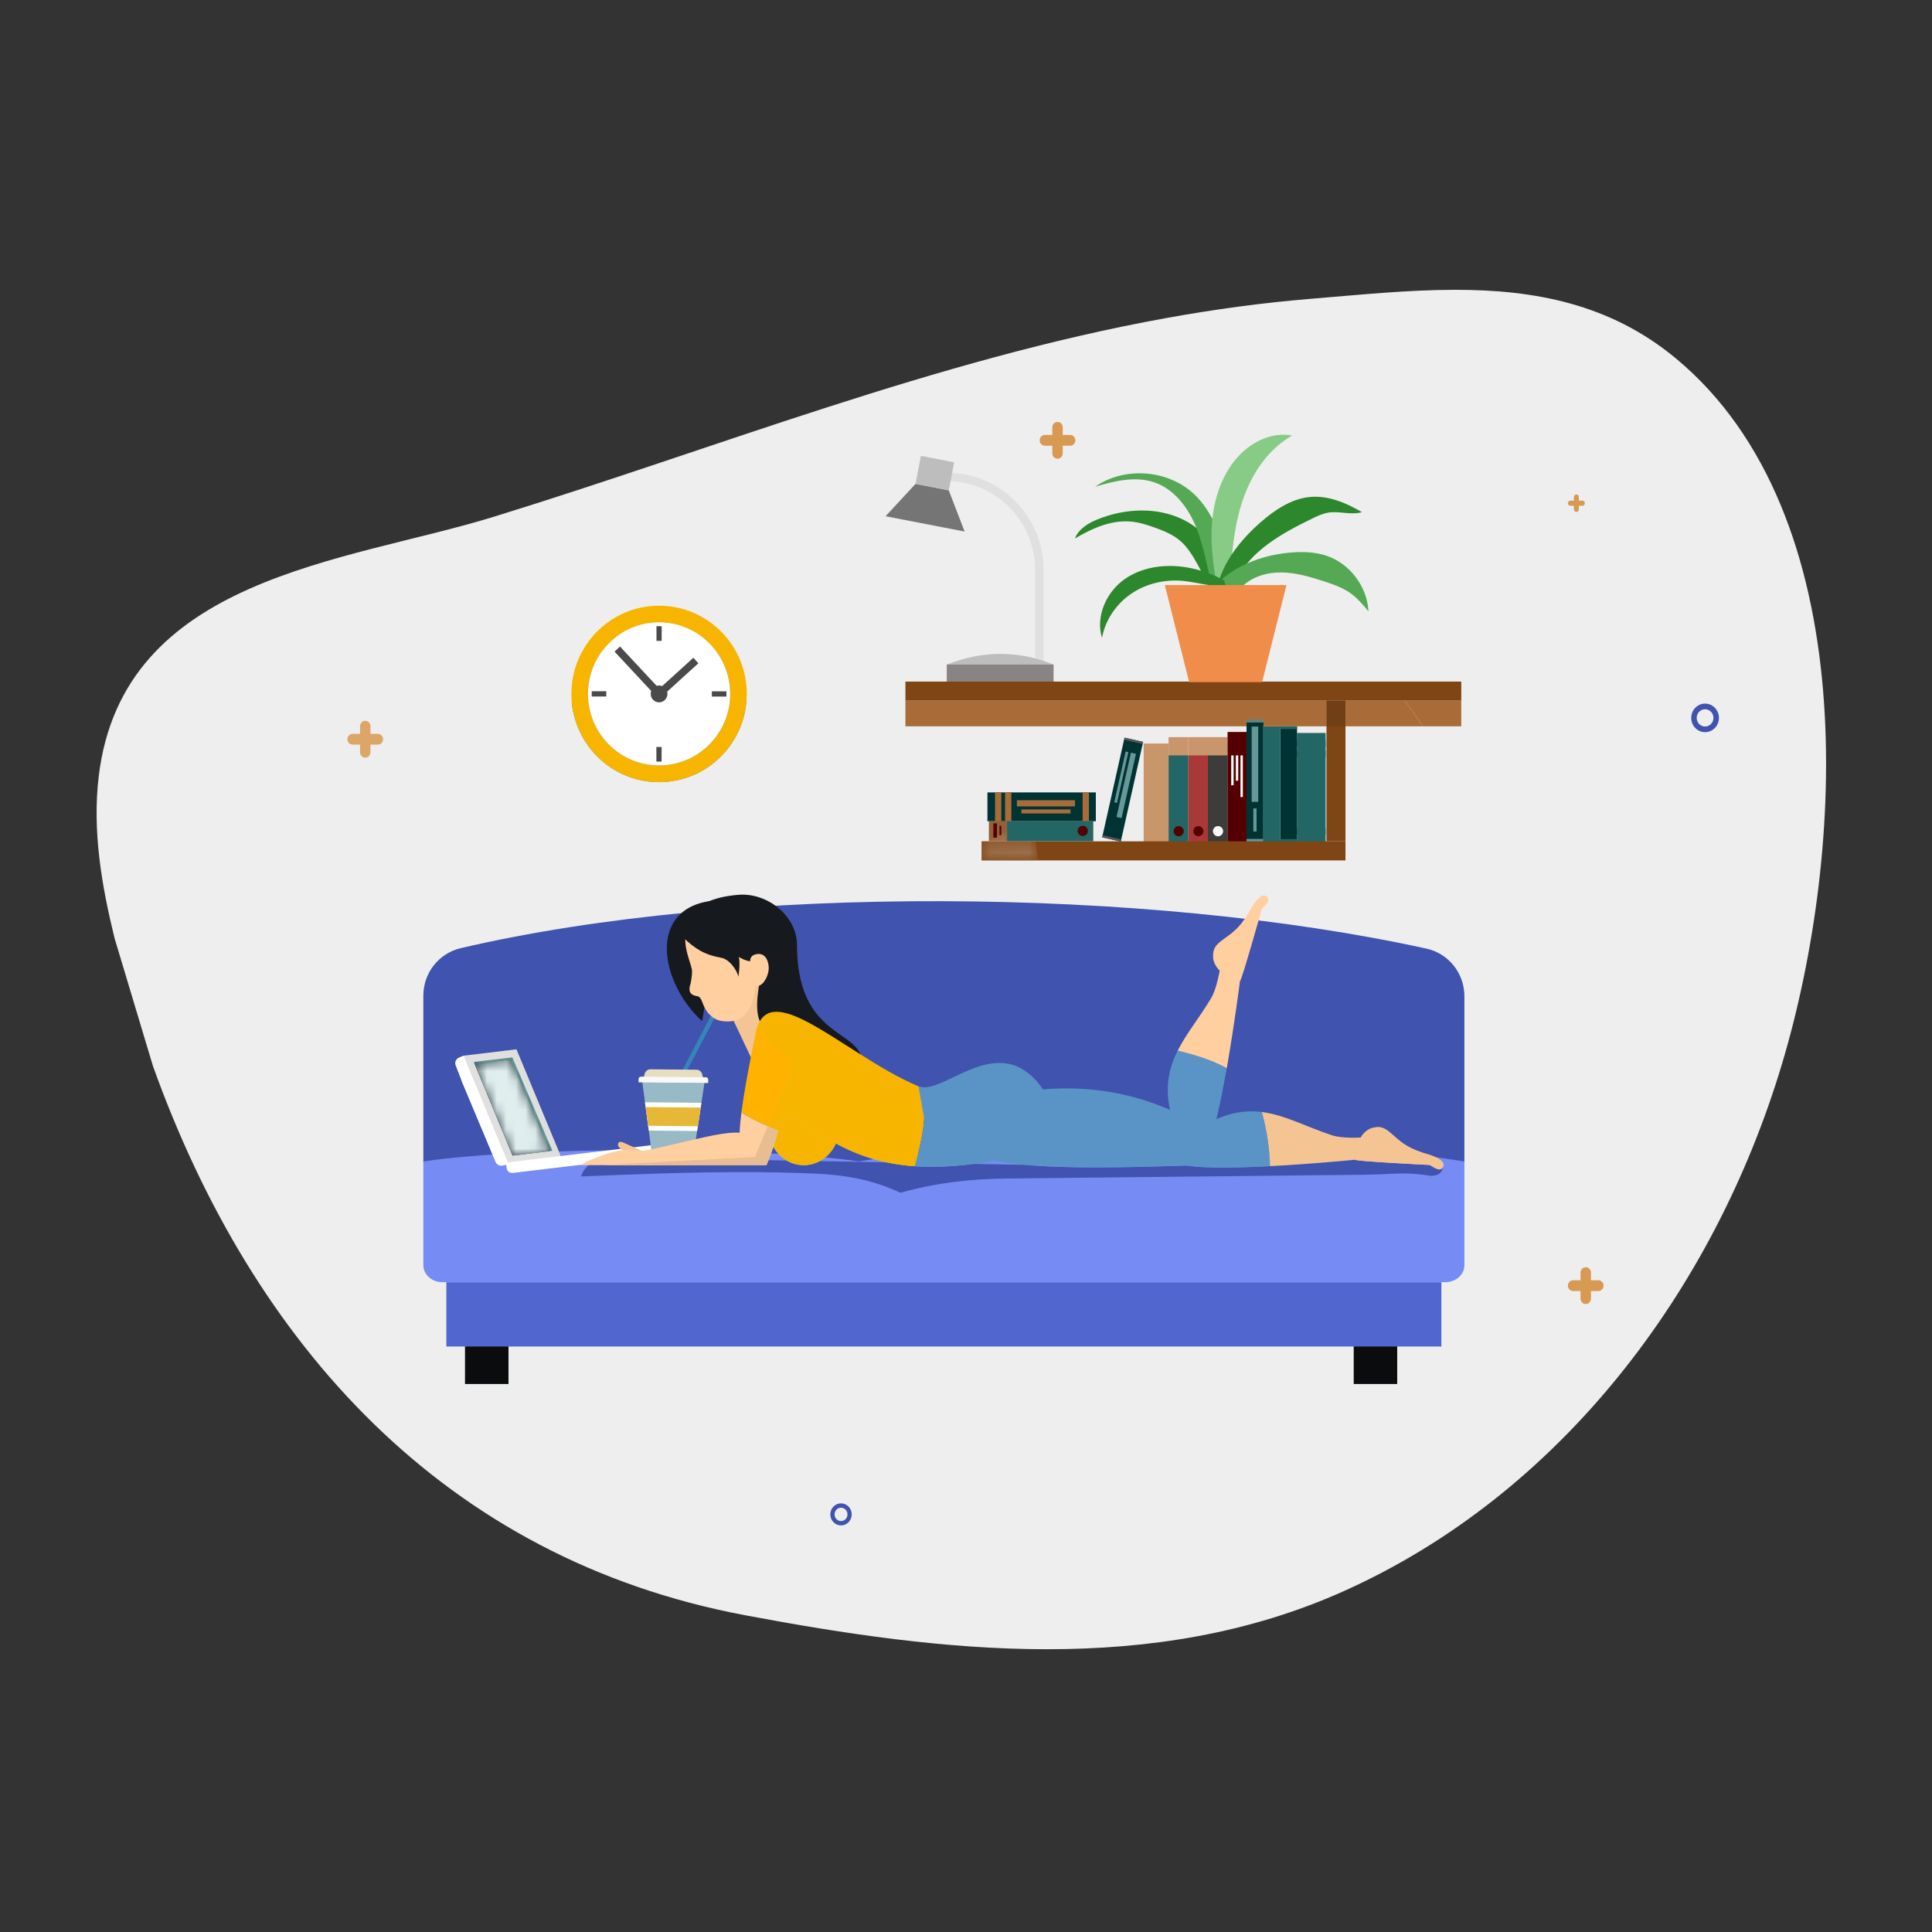 <?xml version="1.0" encoding="UTF-8"?>
<svg width="200px" height="200px" viewBox="0 0 200 200" version="1.1" xmlns="http://www.w3.org/2000/svg" xmlns:xlink="http://www.w3.org/1999/xlink">
    <rect x="0" y="0" width="200" height="200" fill="#333333" stroke="none"/>
    <!-- Generator: Sketch 56.3 (81716) - https://sketch.com -->
    <title>Work-Anywhere</title>
    <desc>Created with Sketch.</desc>
    <defs>
        <polyline id="path-1" points="0.778 0.834 0.531 0.834 0.765 0.731 0.778 0.834"></polyline>
        <linearGradient x1="-7581.777%" y1="5643.65%" x2="1119.374%" y2="2557.29%" id="linearGradient-3">
            <stop stop-color="#003333" offset="0%"></stop>
            <stop stop-color="#406666" offset="100%"></stop>
        </linearGradient>
        <polyline id="path-4" points="1.948 1.593 0.06 1.593 0.06 1.429 0.524 1.227 0.524 1.235 0.895 1.235 0.895 1.064 1.159 0.95 1.159 0.986 1.344 0.986 1.344 0.869 1.948 0.605 1.948 1.593"></polyline>
        <linearGradient x1="-2391.925%" y1="1007.471%" x2="604.147%" y2="454.563%" id="linearGradient-6">
            <stop stop-color="#936037" offset="0%"></stop>
            <stop stop-color="#AE8869" offset="100%"></stop>
        </linearGradient>
        <polyline id="path-7" points="0.895 0.588 0.524 0.588 0.524 0.58 0.895 0.418 0.895 0.588"></polyline>
        <linearGradient x1="-6996.586%" y1="5386.8%" x2="1704.565%" y2="2300.44%" id="linearGradient-9">
            <stop stop-color="#550000" offset="0%"></stop>
            <stop stop-color="#804040" offset="100%"></stop>
        </linearGradient>
        <polyline id="path-10" points="6.436 2.299 0.592 2.299 0.592 0.465 0.922 0.321 6.186 0.321 6.436 2.299"></polyline>
        <linearGradient x1="-759.824%" y1="241.473%" x2="208.087%" y2="125.873%" id="linearGradient-12">
            <stop stop-color="#7F4515" offset="0%"></stop>
            <stop stop-color="#9F7450" offset="100%"></stop>
        </linearGradient>
        <path d="M0.769,1.211 L0.571,0.734 C2.238,0.681 3.951,0.644 5.685,0.623 L0.769,1.211" id="path-13"></path>
        <polyline id="path-15" points="8.796 11.598 4.141 11.514 0.212 2.02 4.141 11.514 8.268 11.021 4.125 1.344 0.868 1.734 3.327 0.661 4.547 0.515 9.131 11.558 8.796 11.598"></polyline>
        <linearGradient x1="76.291%" y1="112.901%" x2="487.069%" y2="-67.188%" id="linearGradient-17">
            <stop stop-color="#E0E0E0" offset="0%"></stop>
            <stop stop-color="#709E9E" offset="100%"></stop>
        </linearGradient>
        <polyline id="path-18" points="4.141 10.221 8.018 9.757 3.961 0.278 0.212 0.727 0.868 0.44 4.125 0.05 8.268 9.727 4.141 10.221"></polyline>
        <linearGradient x1="81.56%" y1="114.885%" x2="522.143%" y2="-81.361%" id="linearGradient-20">
            <stop stop-color="#EEEEEE" offset="0%"></stop>
            <stop stop-color="#709E9E" offset="100%"></stop>
        </linearGradient>
        <polyline id="path-21" points="4.141 10.221 0.212 0.727 3.961 0.278 8.018 9.757 4.141 10.221"></polyline>
        <linearGradient x1="82.984%" y1="115.226%" x2="529.691%" y2="-85.513%" id="linearGradient-23">
            <stop stop-color="#E0EEEE" offset="0%"></stop>
            <stop stop-color="#5F6B71" offset="100%"></stop>
        </linearGradient>
        <path d="M5.473,2.175 C4.028,1.754 2.764,1.194 1.583,0.561 C1.333,1.13 0.955,1.624 0.489,2.002 C0.955,1.624 1.333,1.13 1.583,0.561 C2.764,1.194 4.028,1.754 5.473,2.175" id="path-24"></path>
        <linearGradient x1="-566.211%" y1="62.736%" x2="568.724%" y2="-66.951%" id="linearGradient-26">
            <stop stop-color="#C0481F" offset="0%"></stop>
            <stop stop-color="#C97152" offset="100%"></stop>
        </linearGradient>
        <path d="M7.466,0.852 L7.466,0.852 C6.998,0.699 6.549,0.524 6.116,0.329 C6.549,0.524 6.998,0.699 7.466,0.852 M0.55,0.659 L0.55,0.659 C0.756,0.49 0.951,0.29 1.132,0.062 C0.951,0.29 0.756,0.49 0.55,0.659" id="path-27"></path>
        <linearGradient x1="-399.6%" y1="53.24%" x2="418.245%" y2="-11.277%" id="linearGradient-29">
            <stop stop-color="#C7683B" offset="0%"></stop>
            <stop stop-color="#CF8966" offset="100%"></stop>
        </linearGradient>
    </defs>
    <g id="Work-Anywhere" stroke="none" stroke-width="1" fill="none" fill-rule="evenodd">
        <path d="M77.102,167.203 C46.021,161.35 26.164,139.169 15.836,110.364 L11.859,97.123 C10.509,91.627 9.546,85.966 10.221,80.358 C12.713,59.668 35.78,58.22 51.085,53.504 C74.243,46.366 96.879,37.247 120.654,32.938 C125.64,32.035 130.675,31.342 135.777,30.925 C140.721,30.52 145.735,30 150.656,30 C158.778,30 166.642,31.417 173.494,37.108 C192.855,53.189 191.062,88.099 184.487,110.085 C177.412,133.747 161.412,154.709 139.123,164.707 C129.247,169.137 118.881,170.728 108.409,170.728 C97.946,170.728 87.378,169.138 77.102,167.203 Z" id="Fill-4" fill="#EEEEEE"></path>
        <g id="Group-3" transform="translate(35.962, 43.494)">
            <g id="Group-2">
                <path d="M51.1,112.584 C50.731,112.584 50.43,112.894 50.43,113.275 C50.43,113.656 50.731,113.966 51.1,113.966 C51.469,113.966 51.77,113.656 51.77,113.275 C51.77,112.894 51.469,112.584 51.1,112.584 Z M51.1,114.417 C50.489,114.417 49.992,113.905 49.992,113.275 C49.992,112.645 50.489,112.133 51.1,112.133 C51.711,112.133 52.208,112.645 52.208,113.275 C52.208,113.905 51.711,114.417 51.1,114.417 L51.1,114.417 Z" id="Fill-6" fill="#4053AE"></path>
                <path d="M140.547,29.927 C140.069,29.927 139.68,30.328 139.68,30.821 C139.68,31.314 140.069,31.715 140.547,31.715 C141.026,31.715 141.414,31.314 141.414,30.821 C141.414,30.328 141.026,29.927 140.547,29.927 Z M140.547,32.3 C139.757,32.3 139.113,31.637 139.113,30.821 C139.113,30.006 139.757,29.342 140.547,29.342 C141.338,29.342 141.982,30.006 141.982,30.821 C141.982,31.637 141.338,32.3 140.547,32.3 L140.547,32.3 Z" id="Fill-6" fill="#4053AE"></path>
                <path d="M129.5,89.038 L128.734,89.038 L128.734,88.248 C128.734,87.941 128.492,87.691 128.193,87.691 C127.895,87.691 127.653,87.941 127.653,88.248 L127.653,89.038 L126.887,89.038 C126.588,89.038 126.346,89.288 126.346,89.596 C126.346,89.904 126.588,90.153 126.887,90.153 L127.653,90.153 L127.653,90.943 C127.653,91.251 127.895,91.5 128.193,91.5 C128.492,91.5 128.734,91.251 128.734,90.943 L128.734,90.153 L129.5,90.153 C129.798,90.153 130.04,89.904 130.04,89.596 C130.04,89.288 129.798,89.038 129.5,89.038" id="Fill-12" fill="#D89953"></path>
                <path d="M127.844,8.331 L127.48,8.331 L127.48,7.956 C127.48,7.81 127.365,7.691 127.224,7.691 C127.082,7.691 126.967,7.81 126.967,7.956 L126.967,8.331 L126.603,8.331 C126.461,8.331 126.346,8.449 126.346,8.596 C126.346,8.742 126.461,8.861 126.603,8.861 L126.967,8.861 L126.967,9.236 C126.967,9.382 127.082,9.5 127.224,9.5 C127.365,9.5 127.48,9.382 127.48,9.236 L127.48,8.861 L127.844,8.861 C127.986,8.861 128.101,8.742 128.101,8.596 C128.101,8.449 127.986,8.331 127.844,8.331" id="Fill-12" fill="#D89953"></path>
                <path d="M3.154,32.474 L2.388,32.474 L2.388,31.684 C2.388,31.376 2.146,31.127 1.847,31.127 C1.549,31.127 1.307,31.376 1.307,31.684 L1.307,32.474 L0.54,32.474 C0.242,32.474 0,32.723 0,33.031 C0,33.339 0.242,33.589 0.54,33.589 L1.307,33.589 L1.307,34.378 C1.307,34.686 1.549,34.936 1.847,34.936 C2.146,34.936 2.388,34.686 2.388,34.378 L2.388,33.589 L3.154,33.589 C3.452,33.589 3.694,33.339 3.694,33.031 C3.694,32.723 3.452,32.474 3.154,32.474" id="Fill-12" fill="#DCA669"></path>
                <path d="M74.818,1.532 L74.052,1.532 L74.052,0.743 C74.052,0.434 73.81,0.185 73.511,0.185 C73.213,0.185 72.971,0.434 72.971,0.743 L72.971,1.532 L72.205,1.532 C71.907,1.532 71.665,1.781 71.665,2.09 C71.665,2.398 71.907,2.647 72.205,2.647 L72.971,2.647 L72.971,3.437 C72.971,3.745 73.213,3.994 73.511,3.994 C73.81,3.994 74.052,3.745 74.052,3.437 L74.052,2.647 L74.818,2.647 C75.117,2.647 75.359,2.398 75.359,2.09 C75.359,1.781 75.117,1.532 74.818,1.532" id="Fill-13" fill="#D89953"></path>
            </g>
        </g>
        <g id="Group" transform="translate(43, 45)">
            <path d="M47.245,106.97 C45.503,106.97 44.091,105.551 44.091,103.799 C44.091,102.557 44.807,101.494 45.84,100.973 L4.741,100.973 C2.139,100.973 0.03,98.853 0.03,96.237 C0.03,94.161 1.358,92.398 3.206,91.758 L3.206,94.392 L63.738,94.392 C63.454,94.871 63.723,94.26 63.738,94.255 L99.675,94.392 C99.711,94.424 113.952,94.223 113.987,94.255 C115.033,102.732 114.975,106.97 113.814,106.97 L47.245,106.97 Z" id="Fill-812" fill="#EEEEEE"></path>
            <path d="M25.224,35.968 C24.897,35.968 24.582,35.947 24.255,35.915 C24.003,35.894 23.761,35.852 23.508,35.799 C23.056,35.714 22.614,35.597 22.172,35.439 C21.908,35.343 21.635,35.227 21.382,35.111 L21.35,35.1 C21.097,34.973 20.856,34.846 20.624,34.709 C20.003,34.349 19.435,33.915 18.93,33.407 C18.624,33.121 18.329,32.793 18.077,32.455 C17.982,32.338 17.898,32.233 17.824,32.105 C17.487,31.651 17.203,31.153 16.972,30.624 C16.845,30.359 16.74,30.084 16.645,29.81 L16.624,29.757 C16.54,29.502 16.467,29.238 16.403,28.973 C16.298,28.571 16.224,28.148 16.193,27.725 L16.193,27.651 C16.214,27.545 16.235,27.429 16.256,27.323 C16.74,24.561 18.456,22.233 20.803,20.921 L20.856,20.889 L20.877,20.878 C22.172,20.18 23.656,19.778 25.224,19.778 C26.803,19.778 28.287,20.18 29.571,20.878 L29.592,20.889 L29.645,20.921 C32.002,22.233 33.718,24.572 34.192,27.334 C34.224,27.46 34.245,27.587 34.255,27.714 L34.255,27.725 C34.192,28.434 34.045,29.111 33.823,29.757 C33.782,29.894 33.739,30.021 33.686,30.138 C32.834,32.349 31.16,34.137 29.034,35.132 C28.792,35.238 28.529,35.343 28.276,35.439 C27.845,35.597 27.392,35.714 26.94,35.799 C26.697,35.852 26.445,35.894 26.192,35.915 C25.876,35.947 25.55,35.968 25.224,35.968" id="Fill-813" fill="#3D84A8"></path>
            <path d="M32.581,27.079 L32.581,27.122 C32.581,27.185 32.581,27.238 32.571,27.302 C32.56,27.45 32.55,27.598 32.528,27.746 C32.528,27.82 32.518,27.894 32.497,27.969 C32.465,28.169 32.434,28.37 32.381,28.561 C32.339,28.783 32.276,28.984 32.202,29.195 C32.15,29.365 32.097,29.524 32.024,29.682 L32.013,29.693 L31.96,29.82 C31.929,29.915 31.886,30 31.834,30.084 C31.782,30.211 31.719,30.328 31.655,30.455 C31.613,30.529 31.571,30.603 31.529,30.667 C31.434,30.815 31.339,30.963 31.234,31.111 C31.108,31.291 30.971,31.471 30.824,31.64 C30.55,31.968 30.245,32.264 29.908,32.539 C29.792,32.634 29.687,32.73 29.56,32.804 C29.456,32.899 29.35,32.973 29.234,33.037 C28.855,33.28 28.455,33.502 28.024,33.672 C27.813,33.767 27.592,33.841 27.36,33.915 C27.14,33.979 26.908,34.042 26.677,34.084 C26.592,34.106 26.498,34.127 26.403,34.127 C26.013,34.201 25.624,34.232 25.224,34.232 C24.813,34.232 24.414,34.201 24.013,34.127 C23.929,34.116 23.855,34.106 23.772,34.084 C23.54,34.042 23.308,33.979 23.087,33.915 C22.856,33.841 22.634,33.767 22.424,33.672 C22.203,33.587 21.992,33.481 21.792,33.375 C21.613,33.28 21.435,33.185 21.266,33.068 C21.14,32.984 21.013,32.899 20.887,32.804 C20.761,32.73 20.656,32.634 20.54,32.539 C20.361,32.391 20.182,32.233 20.024,32.063 C19.855,31.905 19.698,31.735 19.561,31.555 C19.372,31.333 19.213,31.111 19.056,30.868 C18.94,30.709 18.834,30.529 18.75,30.359 C18.634,30.148 18.53,29.936 18.445,29.714 L18.435,29.682 C18.34,29.492 18.266,29.291 18.214,29.09 C18.151,28.878 18.088,28.666 18.045,28.455 C18.014,28.37 18.003,28.275 17.992,28.18 C17.951,27.989 17.919,27.788 17.909,27.587 C17.888,27.439 17.877,27.28 17.866,27.122 L17.866,26.836 C17.866,24.794 18.687,22.953 20.024,21.608 C20.277,21.344 20.561,21.101 20.856,20.889 L20.877,20.878 C22.087,19.969 23.592,19.44 25.224,19.44 C26.855,19.44 28.35,19.969 29.571,20.878 L29.592,20.889 C29.887,21.101 30.171,21.344 30.434,21.608 C31.771,22.953 32.592,24.794 32.592,26.836 C32.592,26.921 32.592,27.005 32.581,27.079 Z M25.224,17.704 C20.214,17.704 16.151,21.789 16.151,26.836 L16.151,27.122 C16.161,27.323 16.172,27.524 16.193,27.725 C16.224,28.148 16.298,28.571 16.403,28.973 C16.467,29.238 16.54,29.502 16.624,29.757 L16.645,29.81 C16.74,30.084 16.845,30.359 16.972,30.624 C17.203,31.153 17.487,31.651 17.825,32.105 C17.898,32.233 17.982,32.338 18.077,32.455 C18.329,32.793 18.624,33.121 18.93,33.407 C19.435,33.915 20.003,34.349 20.624,34.709 C20.856,34.846 21.097,34.973 21.35,35.1 L21.382,35.111 C21.635,35.227 21.908,35.343 22.171,35.439 C22.614,35.597 23.056,35.714 23.508,35.799 C23.75,35.852 24.003,35.894 24.255,35.915 C24.582,35.947 24.897,35.968 25.224,35.968 C25.55,35.968 25.876,35.947 26.192,35.915 C26.445,35.894 26.697,35.852 26.94,35.799 C27.392,35.714 27.845,35.597 28.276,35.439 C28.529,35.343 28.792,35.238 29.034,35.132 C31.16,34.137 32.834,32.349 33.686,30.138 C33.739,30.021 33.782,29.894 33.823,29.757 C34.045,29.111 34.192,28.434 34.255,27.725 L34.255,27.714 C34.276,27.545 34.287,27.376 34.297,27.196 L34.297,27.122 C34.308,27.026 34.308,26.931 34.308,26.836 C34.308,21.789 30.245,17.704 25.224,17.704 L25.224,17.704 Z" id="Fill-814" fill="#F7B500"></path>
            <path d="M25.227,19.434 C21.162,19.434 17.866,22.747 17.866,26.834 C17.866,30.922 21.162,34.235 25.227,34.235 C29.293,34.235 32.589,30.922 32.589,26.834 C32.589,22.747 29.293,19.434 25.227,19.434" id="Fill-815" fill="#FFFFFF"></path>
            <polyline id="Fill-816" fill="#4A4A4A" points="25.485 27.122 24.969 26.547 28.778 23.089 29.294 23.664 25.485 27.122"></polyline>
            <polyline id="Fill-817" fill="#4A4A4A" points="24.946 27.099 20.618 22.456 21.18 21.926 25.508 26.57 24.946 27.099"></polyline>
            <path d="M26.094,26.834 C26.094,27.315 25.706,27.706 25.227,27.706 C24.749,27.706 24.361,27.315 24.361,26.834 C24.361,26.353 24.749,25.963 25.227,25.963 C25.706,25.963 26.094,26.353 26.094,26.834" id="Fill-818" fill="#4A4A4A"></path>
            <polygon id="Fill-819" fill="#4A4A4A" points="24.949 33.842 25.488 33.842 25.488 32.328 24.949 32.328"></polygon>
            <polygon id="Fill-820" fill="#4A4A4A" points="18.256 27.101 19.763 27.101 19.763 26.558 18.256 26.558"></polygon>
            <polygon id="Fill-821" fill="#4A4A4A" points="24.958 21.341 25.497 21.341 25.497 19.827 24.958 19.827"></polygon>
            <polygon id="Fill-822" fill="#4A4A4A" points="30.692 27.109 32.198 27.109 32.198 26.567 30.692 26.567"></polygon>
            <path d="M64.16,24.744 L65.037,24.744 L65.037,14.005 C65.037,8.45 60.541,3.93 55.015,3.93 L55.015,4.812 C60.057,4.812 64.16,8.936 64.16,14.005 L64.16,24.744" id="Fill-823" fill="#E0E0E0"></path>
            <path d="M55.011,25.769 L66.06,25.769 L66.06,23.796 C62.405,22.309 58.721,22.331 55.011,23.796 L55.011,25.769" id="Fill-824" fill="#BDBDBD"></path>
            <polygon id="Fill-825" fill="#898484" points="55.011 25.769 66.06 25.769 66.06 23.796 55.011 23.796"></polygon>
            <polyline id="Fill-827" fill="#757575" points="48.674 8.44 56.856 10.026 55.217 5.76 51.773 5.092 48.674 8.44"></polyline>
            <polyline id="Fill-828" fill="#BDBDBD" points="52.33 2.191 55.775 2.859 55.217 5.76 51.773 5.092 52.33 2.191"></polyline>
            <polygon id="Fill-829" fill="#003333" points="59.219 40.018 70.441 40.018 70.441 37.031 59.219 37.031"></polygon>
            <polygon id="Fill-830" fill="#A96C39" points="60.008 40.018 60.656 40.018 60.656 37.031 60.008 37.031"></polygon>
            <polygon id="Fill-831" fill="#A96C39" points="61.045 40.018 61.694 40.018 61.694 37.031 61.045 37.031"></polygon>
            <polygon id="Fill-832" fill="#A96C39" points="69.074 40.018 69.725 40.018 69.725 37.031 69.074 37.031"></polygon>
            <polygon id="Fill-833" fill="#A96C39" points="62.266 38.478 68.286 38.478 68.286 37.841 62.266 37.841"></polygon>
            <polygon id="Fill-834" fill="#A96C39" points="62.731 39.21 67.821 39.21 67.821 38.789 62.731 38.789"></polygon>
            <polygon id="Fill-840" fill="#936037" points="59.369 42.071 70.158 42.071 70.158 40.018 59.369 40.018"></polygon>
            <polygon id="Fill-841" fill="#226666" points="61.257 42.071 70.158 42.071 70.158 40.018 61.257 40.018"></polygon>
            <polygon id="Fill-842" fill="#550000" points="59.834 41.713 60.205 41.713 60.205 40.235 59.834 40.235"></polygon>
            <polygon id="Fill-843" fill="#550000" points="60.468 41.464 60.654 41.464 60.654 40.484 60.468 40.484"></polygon>
            <path d="M69.086,41.542 C69.377,41.542 69.613,41.306 69.613,41.013 C69.613,40.721 69.377,40.484 69.086,40.484 C68.796,40.484 68.56,40.721 68.56,41.013 C68.56,41.306 68.796,41.542 69.086,41.542" id="Fill-844" fill="#550000"></path>
            <polygon id="Fill-845" fill="#C9956A" points="82.041 42.118 84.076 42.118 84.076 31.309 82.041 31.309"></polygon>
            <polygon id="Fill-846" fill="#3C3C3B" points="82.041 42.118 84.076 42.118 84.076 33.2 82.041 33.2"></polygon>
            <path d="M82.565,41.044 C82.565,41.335 82.8,41.571 83.089,41.571 C83.379,41.571 83.614,41.335 83.614,41.044 C83.614,40.753 83.379,40.517 83.089,40.517 C82.8,40.517 82.565,40.753 82.565,41.044" id="Fill-849" fill="#FFFFFF"></path>
            <polygon id="Fill-850" fill="#550000" points="84.076 42.118 86.039 42.118 86.039 30.772 84.076 30.772"></polygon>
            <polygon id="Fill-854" fill="#FFFFFF" points="85.413 37.51 85.659 37.51 85.659 33.2 85.413 33.2"></polygon>
            <polygon id="Fill-855" fill="#FFFFFF" points="84.934 35.815 85.181 35.815 85.181 33.2 84.934 33.2"></polygon>
            <polygon id="Fill-856" fill="#FFFFFF" points="84.456 36.291 84.703 36.291 84.703 33.2 84.456 33.2"></polygon>
            <polygon id="Fill-857" fill="#226666" points="91.268 42.118 94.229 42.118 94.229 30.875 91.268 30.875"></polygon>
            <polygon id="Fill-858" fill="#226666" points="91.268 32.316 94.229 32.316 94.229 31.666 91.268 31.666"></polygon>
            <polygon id="Fill-859" fill="#226666" points="91.268 33.355 94.229 33.355 94.229 32.705 91.268 32.705"></polygon>
            <polygon id="Fill-860" fill="#226666" points="91.268 41.401 94.229 41.401 94.229 40.749 91.268 40.749"></polygon>
            <polygon id="Fill-861" fill="#226666" points="92.795 39.959 93.427 39.959 93.427 33.929 92.795 33.929"></polygon>
            <polygon id="Fill-862" fill="#226666" points="92.07 39.494 92.486 39.494 92.486 34.394 92.07 34.394"></polygon>
            <polygon id="Fill-863" fill="#003333" points="86.039 42.118 87.783 42.118 87.783 29.511 86.039 29.511"></polygon>
            <polygon id="Fill-864" fill="#669898" points="86.039 29.78 87.783 29.78 87.783 29.511 86.039 29.511"></polygon>
            <polygon id="Fill-865" fill="#669898" points="86.039 42.118 87.783 42.118 87.783 41.85 86.039 41.85"></polygon>
            <polygon id="Fill-866" fill="#669898" points="86.572 38.006 87.251 38.006 87.251 30.214 86.572 30.214"></polygon>
            <polygon id="Fill-867" fill="#669898" points="86.742 41.075 87.081 41.075 87.081 38.688 86.742 38.688"></polygon>
            <polygon id="Fill-868" fill="#003333" points="89.526 42.118 91.268 42.118 91.268 30.214 89.526 30.214"></polygon>
            <polygon id="Fill-869" fill="#226666" points="89.526 30.467 91.268 30.467 91.268 30.214 89.526 30.214"></polygon>
            <polygon id="Fill-870" fill="#226666" points="89.526 42.118 91.268 42.118 91.268 41.864 89.526 41.864"></polygon>
            <polygon id="Fill-871" fill="#226666" points="87.783 42.118 89.526 42.118 89.526 30.214 87.783 30.214"></polygon>
            <polygon id="Fill-872" fill="#226666" points="87.783 30.467 89.526 30.467 89.526 30.214 87.783 30.214"></polygon>
            <polygon id="Fill-873" fill="#226666" points="87.783 42.118 89.526 42.118 89.526 41.864 87.783 41.864"></polygon>
            <polygon id="Fill-874" fill="#C9956A" points="80.005 42.118 82.041 42.118 82.041 31.309 80.005 31.309"></polygon>
            <polygon id="Fill-875" fill="#A93939" points="80.005 42.118 82.041 42.118 82.041 33.2 80.005 33.2"></polygon>
            <path d="M80.53,41.044 C80.53,41.335 80.764,41.571 81.054,41.571 C81.343,41.571 81.578,41.335 81.578,41.044 C81.578,40.753 81.343,40.517 81.054,40.517 C80.764,40.517 80.53,40.753 80.53,41.044" id="Fill-878" fill="#550000"></path>
            <polygon id="Fill-879" fill="#C9956A" points="77.97 42.118 80.005 42.118 80.005 31.309 77.97 31.309"></polygon>
            <polygon id="Fill-880" fill="#226666" points="77.97 42.118 80.005 42.118 80.005 33.2 77.97 33.2"></polygon>
            <path d="M78.494,41.044 C78.494,41.335 78.729,41.571 79.019,41.571 C79.308,41.571 79.543,41.335 79.543,41.044 C79.543,40.753 79.308,40.517 79.019,40.517 C78.729,40.517 78.494,40.753 78.494,41.044" id="Fill-883" fill="#550000"></path>
            <polyline id="Fill-884" fill="#003333" points="71.097 41.682 73.023 42.118 75.336 31.799 73.411 31.362 71.097 41.682"></polyline>
            <polyline id="Fill-885" fill="#575756" points="71.147 41.462 73.072 41.898 73.023 42.118 71.097 41.682 71.147 41.462"></polyline>
            <polyline id="Fill-886" fill="#575756" points="73.411 31.362 75.336 31.799 75.287 32.019 73.362 31.582 73.411 31.362"></polyline>
            <polyline id="Fill-887" fill="#669898" points="74.074 32.916 74.596 33.034 73.104 39.687 72.583 39.569 74.074 32.916"></polyline>
            <polyline id="Fill-888" fill="#669898" points="73.528 32.792 73.809 32.856 72.629 38.118 72.348 38.054 73.528 32.792"></polyline>
            <polygon id="Fill-889" fill="#C9956A" points="75.393 42.118 77.97 42.118 77.97 31.971 75.393 31.971"></polygon>
            <polygon id="Fill-890" fill="#7F4515" points="58.615 44.07 96.283 44.07 96.283 42.092 58.615 42.092"></polygon>
            <polygon id="Fill-891" fill="#7F4515" points="94.315 42.092 96.283 42.092 96.283 27.536 94.315 27.536"></polygon>
            <polygon id="Fill-892" fill="#7F4515" points="50.729 27.536 108.27 27.536 108.27 25.558 50.729 25.558"></polygon>
            <path d="M108.27,30.191 L104.286,30.191 C103.69,29.289 103.067,28.401 102.424,27.536 L108.27,27.536 L108.27,30.191" id="Fill-893" fill="#A96C39"></path>
            <path d="M104.286,30.191 L96.283,30.191 L96.283,27.536 L102.424,27.536 C103.067,28.401 103.69,29.289 104.286,30.191 M87.783,30.191 L87.783,29.511 L86.039,29.511 L86.039,30.191 L50.729,30.191 L50.729,27.536 L94.315,27.536 L94.315,30.191 L87.783,30.191 Z" id="Fill-894" fill="#A96C39"></path>
            <polyline id="Fill-895" fill="#04302F" points="87.783 30.191 86.039 30.191 86.039 29.511 87.783 29.511 86.039 29.511 86.039 29.78 87.783 29.78 87.783 30.191"></polyline>
            <polygon id="Fill-896" fill="#5B8685" points="86.039 29.78 87.783 29.78 87.783 29.511 86.039 29.511"></polygon>
            <polygon id="Fill-897" fill="#703F16" points="94.315 30.191 96.283 30.191 96.283 27.536 94.315 27.536"></polygon>
            <path d="M79.075,10.9 C78.384,10.335 77.545,9.986 76.709,9.677 C75.83,9.351 74.926,9.059 73.991,8.987 C71.973,8.832 70.021,9.712 68.278,10.746 C68.657,9.732 69.692,9.133 70.693,8.735 C73.479,7.627 76.727,7.466 79.429,8.765 C82.132,10.065 84.127,12.973 83.916,15.978 C83.87,16.637 83.642,17.39 83.028,17.624 C82.411,16.187 81.722,14.781 80.963,13.415 C80.451,12.492 79.89,11.567 79.075,10.9" id="Fill-898" fill="#2D872D"></path>
            <path d="M82.602,16.16 C81.997,14.009 81.69,11.766 80.869,9.688 C80.048,7.609 78.582,5.636 76.473,4.925 C74.505,4.263 72.356,4.799 70.365,5.386 C73.443,3.24 78.011,3.617 80.7,6.237 C82.489,7.98 83.39,10.445 83.953,12.885 C84.108,13.557 84.241,14.264 84.061,14.93 C83.879,15.596 83.287,16.198 82.602,16.16" id="Fill-899" fill="#55A955"></path>
            <path d="M83.474,18.11 C82.908,15.402 82.34,12.664 82.425,9.898 C82.509,7.133 83.311,4.295 85.173,2.258 C86.587,0.712 88.718,-0.315 90.768,0.088 C88.293,1.478 86.603,4.006 85.676,6.7 C84.749,9.393 84.508,12.271 84.338,15.116 C84.275,16.175 84.184,17.326 83.474,18.11" id="Fill-900" fill="#87CB87"></path>
            <path d="M82.82,17.609 C82.76,14.265 84.959,11.293 87.466,9.093 C88.946,7.795 90.671,6.622 92.628,6.445 C94.513,6.275 96.356,7.054 97.987,8.017 C96.878,8.348 95.678,7.886 94.534,8.062 C93.928,8.155 93.366,8.424 92.814,8.692 C89.725,10.194 86.484,11.985 84.966,15.078 C84.456,16.117 83.96,17.44 82.82,17.609" id="Fill-901" fill="#2D872D"></path>
            <path d="M94.329,12.532 C96.738,13.343 98.536,15.729 98.662,18.28 C98.092,17.601 97.513,16.914 96.792,16.401 C95.98,15.824 95.023,15.493 94.078,15.186 C92.656,14.722 91.201,14.287 89.707,14.262 C88.212,14.236 86.652,14.666 85.591,15.724 C84.615,16.698 83.922,18.246 82.551,18.352 C82.068,18.389 81.486,18.094 81.498,17.607 C81.502,17.423 81.592,17.252 81.686,17.093 C83.458,14.068 87.043,12.514 90.524,12.205 C91.801,12.092 93.113,12.123 94.329,12.532" id="Fill-902" fill="#55A955"></path>
            <path d="M83.879,15.596 C83.828,15.426 83.778,15.256 83.728,15.085 C82.554,14.436 81.273,13.983 79.953,13.752 C77.695,13.355 75.235,13.65 73.37,14.99 C71.505,16.329 70.399,18.835 71.077,21.036 C71.416,19.172 72.573,17.491 74.14,16.437 C75.706,15.384 77.655,14.948 79.531,15.141 C80.986,15.29 82.43,15.801 83.879,15.596" id="Fill-903" fill="#2D872D"></path>
            <polyline id="Fill-904" fill="#F08D4B" points="87.655 25.615 80.101 25.615 77.582 15.565 90.175 15.565 87.655 25.615"></polyline>
            <path d="M104.675,53.204 C75.701,46.834 33.199,46.489 4.685,53.155 C2.432,53.682 0.825,55.714 0.825,58.07 L0.825,75.314 L108.594,75.314 L108.594,58.13 C108.594,55.751 106.956,53.705 104.675,53.204" id="Fill-906" fill="#4053AE"></path>
            <polygon id="Fill-908" fill="#0B0C0E" points="5.137 98.272 9.639 98.272 9.639 93.411 5.137 93.411"></polygon>
            <polygon id="Fill-908" fill="#0B0C0E" points="97.137 98.272 101.639 98.272 101.639 93.411 97.137 93.411"></polygon>
            <polygon id="Fill-909" fill="#5166CF" points="3.206 94.392 106.212 94.392 106.212 87.732 3.206 87.732"></polygon>
            <path d="M77.252,75.233 C66.475,73.595 56.005,73.484 45.909,75.233 C35.313,73.648 11.128,73.692 0.825,75.233 L0.825,85.976 C0.825,86.946 1.707,87.732 2.796,87.732 L106.623,87.732 C107.712,87.732 108.594,86.946 108.594,85.976 L108.594,75.233 C97.142,73.398 86.564,73.161 77.252,75.233" id="Fill-910" fill="#768BF3"></path>
            <path d="M88.345,73.834 C88.343,73.809 88.34,73.784 88.337,73.759 C88.644,73.773 88.95,73.787 89.257,73.802 C88.953,73.811 88.648,73.821 88.345,73.834" id="Fill-911" fill="#D24D20"></path>
            <path d="M50.204,78.472 C47.164,77.04 44.228,76.616 41.321,76.488 C38.842,76.378 36.361,76.334 33.881,76.334 C28.306,76.334 22.728,76.559 17.157,76.785 C17.288,76.316 17.576,75.92 17.949,75.609 C18.182,75.606 18.416,75.605 18.651,75.605 C18.87,75.605 19.091,75.606 19.312,75.607 L19.408,75.607 C19.554,75.609 19.699,75.61 19.845,75.611 C19.866,75.612 19.886,75.612 19.906,75.612 C20.149,75.615 20.392,75.618 20.635,75.621 C21.408,75.631 22.183,75.642 22.949,75.642 C22.95,75.642 22.951,75.642 22.953,75.642 C22.953,75.642 22.953,75.642 22.954,75.642 C23.458,75.642 23.958,75.637 24.453,75.624 L24.486,75.611 L36.339,75.611 C36.415,75.446 36.487,75.277 36.557,75.104 L38.449,75.139 C38.969,75.44 39.567,75.611 40.201,75.611 C40.793,75.611 41.352,75.463 41.848,75.2 L48.763,75.325 C49.311,75.441 49.884,75.538 50.487,75.611 C50.494,75.613 50.501,75.613 50.507,75.614 C51.007,75.676 51.523,75.721 52.067,75.75 C52.502,75.773 52.952,75.785 53.417,75.785 C54.427,75.785 55.511,75.73 56.681,75.611 C57.034,75.576 57.397,75.535 57.769,75.488 L63.06,75.583 C64.611,75.721 66.367,75.797 68.205,75.83 C68.222,75.831 68.239,75.831 68.257,75.831 C68.272,75.831 68.287,75.832 68.302,75.832 C68.309,75.832 68.317,75.832 68.324,75.832 C68.363,75.833 68.402,75.833 68.441,75.834 C69.133,75.845 69.836,75.849 70.544,75.849 L70.545,75.849 C70.546,75.849 70.548,75.849 70.549,75.849 C73.773,75.849 77.089,75.75 79.894,75.654 C79.971,75.668 80.036,75.679 80.087,75.686 C80.981,75.816 82.212,75.868 83.609,75.868 C85.11,75.868 86.802,75.809 88.471,75.721 C88.457,75.092 88.415,74.463 88.345,73.834 C88.648,73.821 88.953,73.811 89.257,73.802 C90.699,73.869 92.141,73.937 93.583,74.007 C98.386,74.239 101.826,74.105 106.427,75.514 C106.34,75.875 106.438,76.68 105.157,76.721 C103.888,76.532 103.029,76.475 102.237,76.475 C101.124,76.475 100.143,76.588 98.339,76.607 C85.974,76.738 73.609,76.87 61.244,77 C57.508,77.04 54.004,77.422 50.204,78.472" id="Fill-912" fill="#4053AE"></path>
            <path d="M15.088,74.764 L14.614,74.967 L14.503,74.996 L14.351,75.014 C14.112,75.004 13.888,74.861 13.792,74.634 L9.659,64.656 C9.52,64.333 9.669,63.969 9.99,63.83 L10.464,63.627 L15.088,74.764" id="Fill-913" fill="#293A42"></path>
            <path d="M15.088,74.764 L15.107,74.924 L8.871,75.67 C8.632,75.66 8.408,75.517 8.312,75.289 L4.811,66.946 L4.984,64.282 L10.464,63.627 L15.088,74.764" id="Fill-914" fill="#E0E0E0"></path>
            <path d="M9.608,75.42 L9.134,75.623 L9.023,75.651 L8.871,75.67 C8.632,75.66 8.408,75.517 8.312,75.289 L4.811,66.946 L4.179,65.311 C4.04,64.988 4.189,64.624 4.51,64.486 L4.984,64.282 L9.608,75.42" id="Fill-915" fill="#FFFFFF"></path>
            <path d="M9.444,75.918 L9.376,75.349 L24.619,73.525 L24.687,74.095 C24.724,74.41 24.5,74.696 24.187,74.732 L10.078,76.42 C9.765,76.458 9.481,76.233 9.444,75.918" id="Fill-916" fill="#FFFFFF"></path>
            <polyline id="Fill-917" fill="#407E7E" points="14.185 74.132 10.059 74.626 6.129 65.132 6.044 64.934 10.043 64.455 14.185 74.132"></polyline>
            <polyline id="Fill-918" fill="#293A42" points="13.936 74.162 10.059 74.626 6.129 65.132 9.878 64.683 13.936 74.162"></polyline>
            <g id="Group-924" transform="translate(63.169, 39.185)">
                <mask id="mask-2" fill="white">
                    <use xlink:href="#path-1"></use>
                </mask>
                <g id="Clip-923"></g>
                <polyline id="Fill-922" fill="url(#linearGradient-3)" mask="url(#mask-2)" points="0.778 0.834 0.531 0.834 0.765 0.731 0.778 0.834"></polyline>
            </g>
            <g id="Group-927" transform="translate(59.309, 40.478)">
                <mask id="mask-5" fill="white">
                    <use xlink:href="#path-4"></use>
                </mask>
                <g id="Clip-926"></g>
                <polyline id="Fill-925" fill="url(#linearGradient-6)" mask="url(#mask-5)" points="1.948 1.593 0.06 1.593 0.06 1.429 0.524 1.227 0.524 1.235 0.895 1.235 0.895 1.064 1.159 0.95 1.159 0.986 1.344 0.986 1.344 0.869 1.948 0.605 1.948 1.593"></polyline>
            </g>
            <g id="Group-933" transform="translate(59.309, 41.125)">
                <mask id="mask-8" fill="white">
                    <use xlink:href="#path-7"></use>
                </mask>
                <g id="Clip-932"></g>
                <polyline id="Fill-931" fill="url(#linearGradient-9)" mask="url(#mask-8)" points="0.895 0.588 0.524 0.588 0.524 0.58 0.895 0.418 0.895 0.588"></polyline>
            </g>
            <g id="Group-939" transform="translate(58.023, 41.771)">
                <mask id="mask-11" fill="white">
                    <use xlink:href="#path-10"></use>
                </mask>
                <g id="Clip-938"></g>
                <polyline id="Fill-937" fill="url(#linearGradient-12)" mask="url(#mask-11)" points="6.436 2.299 0.592 2.299 0.592 0.465 0.922 0.321 6.186 0.321 6.436 2.299"></polyline>
            </g>
            <g id="Group-945" transform="translate(14.28, 73.459)">
                <mask id="mask-14" fill="white">
                    <use xlink:href="#path-13"></use>
                </mask>
                <g id="Clip-944"></g>
            </g>
            <g id="Group-957" transform="translate(5.917, 63.112)">
                <mask id="mask-16" fill="white">
                    <use xlink:href="#path-15"></use>
                </mask>
                <g id="Clip-956"></g>
                <polyline id="Fill-955" fill="url(#linearGradient-17)" mask="url(#mask-16)" points="8.796 11.598 4.141 11.514 0.212 2.02 4.141 11.514 8.268 11.021 4.125 1.344 0.868 1.734 3.327 0.661 4.547 0.515 9.131 11.558 8.796 11.598"></polyline>
            </g>
            <g id="Group-963" transform="translate(5.917, 64.405)">
                <mask id="mask-19" fill="white">
                    <use xlink:href="#path-18"></use>
                </mask>
                <g id="Clip-962"></g>
                <polyline id="Fill-961" fill="url(#linearGradient-20)" mask="url(#mask-19)" points="4.141 10.221 8.018 9.757 3.961 0.278 0.212 0.727 0.868 0.44 4.125 0.05 8.268 9.727 4.141 10.221"></polyline>
            </g>
            <g id="Group-966" transform="translate(5.917, 64.405)">
                <mask id="mask-22" fill="white">
                    <use xlink:href="#path-21"></use>
                </mask>
                <g id="Clip-965"></g>
                <polyline id="Fill-964" fill="url(#linearGradient-23)" mask="url(#mask-22)" points="4.141 10.221 0.212 0.727 3.961 0.278 8.018 9.757 4.141 10.221"></polyline>
            </g>
            <polyline id="Fill-973" fill="#3685BA" points="26.603 67.767 26.991 67.973 31.071 60.187 30.684 59.98 26.603 67.767"></polyline>
            <polyline id="Fill-974" fill="#98B9C6" points="23.493 67.048 23.769 69.106 23.835 69.603 24.094 71.54 24.161 72.038 24.554 74.965 28.717 75.003 29.164 72.084 29.24 71.588 29.535 69.656 29.609 69.161 29.924 67.108 23.493 67.048"></polyline>
            <path d="M24.34,65.693 L29.1,65.738 C29.377,65.74 29.618,65.929 29.688,66.198 L29.923,67.107 L23.492,67.047 L23.745,66.143 C23.819,65.875 24.064,65.691 24.34,65.693" id="Fill-975" fill="#E7DDC1"></path>
            <path d="M23.353,66.454 L30.073,66.516 C30.209,66.518 30.318,66.629 30.316,66.765 L30.313,67.111 L23.103,67.044 L23.106,66.697 C23.107,66.562 23.218,66.452 23.353,66.454" id="Fill-976" fill="#F9F9F9"></path>
            <polyline id="Fill-977" fill="#FFFFFF" points="23.769 69.106 23.835 69.603 24.094 71.54 24.161 72.038 29.164 72.084 29.24 71.588 29.535 69.656 29.609 69.161 23.769 69.106"></polyline>
            <polyline id="Fill-978" fill="#E7B837" points="23.835 69.603 24.094 71.54 29.24 71.588 29.535 69.656 23.835 69.603"></polyline>
            <path d="M29.687,60.708 L30.948,53.098 L31.071,48.211 C23.963,48.775 25.207,56.642 29.687,60.708" id="Fill-979" fill="#16191E"></path>
            <path d="M35.112,65.257 L32.747,60.259 C34.312,56.792 35.022,56.539 37.248,56.159 L39.83,64.148 L35.112,65.257" id="Fill-980" fill="#F5C493"></path>
            <path d="M38.926,56.645 C39.232,55.449 39.306,54.1 39.179,52.857 C38.255,47.242 34.353,48.039 32.274,48.318 C26.251,50.204 28.098,53.25 28.61,55.283 C28.718,55.71 28.5,56.768 28.5,56.768 C28.155,57.775 28.569,58.033 29.237,58.14 C29.573,58.194 29.748,58.903 29.849,59.12 C30.345,60.182 31.071,60.625 31.792,60.708 C33.043,60.852 34.865,60.672 35.233,57.008 C36.106,56.785 38.703,57.522 38.926,56.645" id="Fill-981" fill="#FFCF9F"></path>
            <path d="M39.238,61.21 C32.779,63.936 36.531,54.473 35.875,54.543 C31.58,54.995 32.773,50.187 28.447,51.337 C28.228,50.178 28.671,48.036 33.401,47.633 C36.548,47.365 39.501,49.936 39.501,52.784 C39.5,61.95 45.306,61.609 46.116,64.297 C46.327,64.995 40.636,62.335 39.238,61.21" id="Fill-982" fill="#16191E"></path>
            <path d="M36.566,54.976 C36.68,55.86 36.069,56.977 35.494,57.052 C34.92,57.127 34.891,56.402 34.768,55.52 C34.687,54.936 34.433,54.123 35.039,53.857 C35.571,53.624 36.399,53.68 36.566,54.976" id="Fill-983" fill="#FFCF9F"></path>
            <path d="M33.277,53.235 C32.863,52.216 31.956,51.535 31.023,51.237 C30.09,50.939 29.111,50.246 28.158,50.276 C28.003,50.281 27.854,51.008 27.713,51.072 C27.571,51.138 27.448,51.275 27.431,51.451 C27.408,51.684 27.567,51.896 27.728,52.05 C28.984,53.249 29.953,53.844 31.684,54.155 C32.445,54.292 33.255,55.306 33.437,56.118 C33.58,55.165 33.643,54.137 33.277,53.235" id="Fill-984" fill="#16191E"></path>
            <path d="M22.867,74.726 C22.283,74.583 21.731,74.31 21.262,73.933 C21.157,73.849 21.053,73.755 21.001,73.631 C20.949,73.506 20.964,73.344 21.07,73.261 C21.204,73.154 21.399,73.221 21.555,73.29 C22.211,73.583 22.866,73.877 23.522,74.171 C23.738,74.267 23.992,74.429 23.961,74.664 C23.442,74.883 23.414,74.86 22.867,74.726" id="Fill-985" fill="#F5C493"></path>
            <path d="M81.636,71.52 C81.594,71.641 80.787,71.605 79.995,71.568 C79.233,71.533 78.486,71.498 78.449,71.603 C78.375,71.814 78.301,72.018 78.232,72.217 C77.845,73.294 77.636,74.379 77.868,75.011 C77.953,75.256 79.625,75.619 80.087,75.686 C81.942,75.956 85.249,75.889 88.471,75.721 C88.431,73.853 88.136,71.985 87.628,70.116 C85.837,69.888 83.935,70.177 81.636,71.52" id="Fill-986" fill="#5A94C7"></path>
            <path d="M97.847,72.756 C97.802,72.763 95.929,72.869 94.873,72.521 C92.203,71.64 90.013,70.42 87.628,70.116 C88.136,71.985 88.432,73.853 88.471,75.721 C92.955,75.487 97.274,75.056 97.276,75.055 C98.134,73.865 99.53,74.324 97.847,72.756" id="Fill-987" fill="#F5C493"></path>
            <path d="M97.517,73.832 C99.559,73.803 96.992,74.313 97.276,75.055 C97.338,75.219 105.003,75.595 105.004,75.597 C105.507,75.874 106.013,76.286 106.329,75.888 C106.553,75.607 106.558,75.093 105.076,74.575 C102.772,73.924 102.162,73.35 101.147,72.454 C100.337,71.74 99.968,71.56 99.117,71.756 C98.363,71.931 97.614,72.769 97.517,73.832" id="Fill-988" fill="#F5C493"></path>
            <path d="M97.517,73.832 C99.559,73.803 96.992,74.313 97.276,75.055 C97.338,75.219 105.003,75.595 105.004,75.597 C105.507,75.874 106.013,76.286 106.329,75.888 C106.553,75.607 106.558,75.093 105.076,74.575 C102.772,73.924 102.162,73.35 101.147,72.454 C100.337,71.74 99.968,71.56 99.117,71.756 C98.363,71.931 97.614,72.769 97.517,73.832" id="Fill-989" fill="#F5C493"></path>
            <path d="M43.862,71.746 C43.862,71.969 43.846,72.187 43.808,72.402 C43.754,72.742 43.658,73.07 43.524,73.372 C42.943,74.696 41.673,75.611 40.201,75.611 C38.864,75.611 37.693,74.851 37.058,73.717 C36.736,73.141 36.548,72.465 36.548,71.746 C36.548,71.603 36.557,71.46 36.573,71.322 C36.64,70.662 36.862,70.053 37.204,69.54 C37.276,69.431 37.35,69.326 37.434,69.225 C37.71,68.885 38.045,68.595 38.416,68.376 C38.784,68.158 39.194,68.002 39.629,67.935 C39.812,67.902 40.005,67.885 40.201,67.885 C42.224,67.885 43.862,69.612 43.862,71.746" id="Fill-990" fill="#80F5FF"></path>
            <path d="M52.369,67.569 C52.271,67.529 52.173,67.494 52.075,67.452 L52.067,67.448 C50.053,66.599 48.001,65.372 46.057,64.137 C43.135,62.297 40.448,60.452 38.458,59.902 C37.213,59.561 36.239,59.721 35.658,60.712 C35.512,60.956 35.39,61.254 35.295,61.607 L35.295,68.574 C35.963,68.877 36.598,69.204 37.204,69.54 L37.284,69.586 C37.543,69.734 37.798,69.88 38.049,70.028 C39.929,71.145 41.618,72.351 43.524,73.372 C45.472,74.418 47.649,75.263 50.487,75.611 C50.879,75.66 51.286,75.696 51.704,75.725 C52.431,73.006 53.111,70.287 52.369,67.569" id="Fill-991" fill="#F7B500"></path>
            <path d="M63.193,74.406 L59.051,71.746 L56.865,70.339 L52.848,67.759 C52.691,67.699 52.529,67.633 52.369,67.569 C53.111,70.287 52.431,73.006 51.704,75.725 C51.825,75.733 51.943,75.744 52.067,75.75 C53.446,75.822 54.972,75.784 56.681,75.611 C57.187,75.562 57.713,75.498 58.257,75.422 C58.796,75.347 59.356,75.259 59.933,75.153 L59.937,75.153 C60.986,74.969 62.098,74.738 63.276,74.46 L63.193,74.406" id="Fill-992" fill="#5A94C7"></path>
            <path d="M65.575,71.746 L52.848,71.746 L52.075,67.452 C54.721,68.498 60.493,61.288 64.965,67.767 L64.965,67.772 L65.575,71.746" id="Fill-993" fill="#5A94C7"></path>
            <path d="M33.753,70.156 C33.653,70.946 33.585,71.659 33.568,72.254 C31.449,72.116 27.499,73.406 23.487,74.154 L23.433,74.167 L23.429,74.167 C23.203,74.209 22.982,74.246 22.756,74.284 L22.756,75.611 L36.339,75.611 C36.607,75.02 36.845,74.385 37.058,73.717 C37.235,73.177 37.397,72.615 37.551,72.039 C36.285,71.454 35.019,70.971 33.753,70.156" id="Fill-994" fill="#FFCF9F"></path>
            <path d="M38.049,70.028 C38.175,69.481 38.295,68.931 38.416,68.376 C38.659,67.263 38.901,66.133 39.165,65.019 L38.525,64.456 L35.295,61.607 C35.098,62.566 34.906,63.519 34.726,64.448 C34.315,66.557 33.96,68.531 33.753,70.156 C35.019,70.971 36.285,71.454 37.551,72.039 C37.727,71.385 37.891,70.713 38.049,70.028" id="Fill-995" fill="#FFB200"></path>
            <path d="M24.645,75.326 L24.582,75.377 C24.515,75.414 24.536,75.565 24.486,75.611 L24.453,75.624 C22.806,75.666 21.092,75.62 19.408,75.607 L19.312,75.607 C18.597,75.604 17.891,75.604 17.193,75.624 C17.419,75.36 17.753,75.221 18.075,75.091 C19.065,74.692 20.064,74.292 21.117,74.112 C21.878,73.982 22.681,73.973 23.429,74.167 L23.433,74.167 C23.713,74.234 23.985,74.33 24.244,74.46 C24.423,74.549 24.603,74.662 24.699,74.842 C24.779,74.994 24.766,75.212 24.645,75.326" id="Fill-996" fill="#FFCF9F"></path>
            <path d="M81.111,75.611 C77.432,75.742 72.585,75.906 68.205,75.83 C64.973,75.772 61.998,75.582 59.937,75.153 L59.933,75.153 C58.625,74.881 57.684,74.511 57.283,74.015 L57.187,73.166 L57.024,71.746 L56.865,70.339 L56.752,69.347 C59.465,68.566 62.198,67.986 64.965,67.772 C66.039,67.683 67.122,67.654 68.205,67.683 C71.456,67.775 74.754,68.435 78.114,69.889 C78.578,70.087 79.042,70.305 79.51,70.536 L80.442,73.49 L81.077,75.494 L81.077,75.498 L81.111,75.611" id="Fill-997" fill="#5A94C7"></path>
            <path d="M78.114,69.889 C78.193,70.276 78.297,70.679 78.427,71.099 C78.64,71.229 77.604,74.116 77.796,74.238 C77.984,74.359 78.164,74.477 78.339,74.591 L78.373,74.612 C79.322,75.217 80.312,75.658 80.968,75.57 L81.077,75.498 C81.39,75.183 81.972,73.931 82.122,73.548 C82.749,71.927 83.372,69.032 83.902,66.086 L83.907,66.074 C83.936,65.909 83.966,65.742 83.995,65.577 C82.452,64.728 80.743,64.206 78.914,63.76 C78.04,65.491 77.587,67.371 78.114,69.889" id="Fill-998" fill="#5A94C7"></path>
            <path d="M83.259,55.494 C83.255,55.536 82.937,57.398 82.364,58.351 C81.166,60.351 79.816,61.977 78.915,63.76 C80.743,64.206 82.452,64.728 83.995,65.577 C84.793,61.047 85.361,56.57 85.361,56.565 C84.4,55.461 85.157,54.196 83.259,55.494" id="Fill-999" fill="#FFCF9F"></path>
            <path d="M84.228,56.056 C84.657,54.05 84.576,56.678 85.36,56.567 C85.533,56.543 87.615,49.118 87.617,49.117 C87.997,48.686 88.51,48.283 88.196,47.884 C87.974,47.602 87.476,47.481 86.643,48.817 C85.494,50.929 84.801,51.398 83.705,52.192 C82.831,52.826 82.575,53.146 82.575,54.024 C82.575,54.802 83.219,55.723 84.228,56.056" id="Fill-1000" fill="#FFCF9F"></path>
            <path d="M70.549,75.956 C73.773,75.956 77.09,75.803 79.894,75.654 C77.089,75.803 73.773,75.956 70.549,75.956" id="Fill-1001" fill="#C7683B"></path>
            <path d="M68.441,76.104 C68.402,76.103 68.363,76.103 68.324,76.103 C68.363,76.103 68.402,76.103 68.441,76.104 M53.417,76.037 C52.952,76.037 52.502,76.021 52.067,75.99 C51.523,75.95 51.007,75.888 50.507,75.803 C50.893,75.868 51.293,75.916 51.704,75.955 C51.735,75.798 51.766,75.64 51.796,75.482 C51.766,75.64 51.735,75.798 51.704,75.955 C51.825,75.966 51.943,75.981 52.067,75.99 C52.502,76.021 52.952,76.037 53.417,76.037 C54.427,76.037 55.511,75.962 56.681,75.799 C57.034,75.751 57.397,75.695 57.769,75.63 C57.397,75.695 57.034,75.751 56.681,75.799 C55.511,75.962 54.427,76.037 53.417,76.037 M22.954,75.841 C23.458,75.841 23.958,75.835 24.453,75.817 L24.486,75.799 L36.339,75.799 C36.415,75.572 36.487,75.341 36.557,75.104 C36.487,75.341 36.415,75.572 36.339,75.799 L24.486,75.799 L24.453,75.817 C23.958,75.835 23.458,75.841 22.954,75.841 M50.487,75.799 L50.487,75.799 C49.884,75.698 49.311,75.566 48.763,75.407 L48.764,75.407 C49.311,75.566 49.884,75.698 50.487,75.799" id="Fill-1002" fill="#C7683B"></path>
            <g id="Group-1005" transform="translate(41.941, 72.812)">
                <mask id="mask-25" fill="white">
                    <use xlink:href="#path-24"></use>
                </mask>
                <g id="Clip-1004"></g>
                <path d="M5.473,2.175 C4.028,1.754 2.764,1.194 1.583,0.561 C1.333,1.13 0.955,1.624 0.489,2.002 C0.955,1.624 1.333,1.13 1.583,0.561 C2.764,1.194 4.028,1.754 5.473,2.175" id="Fill-1003" fill="url(#linearGradient-26)" mask="url(#mask-25)"></path>
            </g>
            <g id="Group-1008" transform="translate(41.298, 74.752)">
                <mask id="mask-28" fill="white">
                    <use xlink:href="#path-27"></use>
                </mask>
                <g id="Clip-1007"></g>
                <path d="M7.466,0.852 L7.466,0.852 C6.998,0.699 6.549,0.524 6.116,0.329 C6.549,0.524 6.998,0.699 7.466,0.852 M0.55,0.659 L0.55,0.659 C0.756,0.49 0.951,0.29 1.132,0.062 C0.951,0.29 0.756,0.49 0.55,0.659" id="Fill-1006" fill="url(#linearGradient-29)" mask="url(#mask-28)"></path>
            </g>
            <path d="M40.201,75.611 C38.864,75.611 37.693,74.851 37.058,73.717 C37.235,73.177 37.397,72.615 37.551,72.039 C37.727,71.385 37.891,70.713 38.049,70.028 C39.929,71.145 41.618,72.351 43.524,73.372 C43.274,73.942 42.896,74.436 42.43,74.814 C42.248,74.961 42.053,75.091 41.848,75.2 C41.352,75.463 40.793,75.611 40.201,75.611" id="Fill-1009" fill="#F7B500"></path>
            <path d="M51.704,75.725 C51.293,75.697 50.893,75.662 50.507,75.614 C50.501,75.613 50.494,75.613 50.487,75.611 C49.884,75.538 49.311,75.441 48.764,75.325 C48.296,75.226 47.847,75.113 47.414,74.987 C45.969,74.566 44.704,74.006 43.524,73.372 C41.618,72.351 39.929,71.145 38.049,70.028 C38.175,69.481 38.295,68.931 38.416,68.376 C38.659,67.263 38.901,66.133 39.165,65.019 C39.181,66.15 39.345,67.107 39.629,67.935 C40.347,70.023 41.848,71.28 43.808,72.402 C44.28,72.675 44.782,72.939 45.305,73.204 C48.012,74.196 50.178,74.61 51.974,74.696 C51.916,74.924 51.856,75.152 51.796,75.38 C51.766,75.495 51.735,75.61 51.704,75.725" id="Fill-1010" fill="#F7B500"></path>
            <path d="M53.417,75.785 C52.952,75.785 52.502,75.773 52.067,75.75 C51.943,75.744 51.825,75.733 51.704,75.725 C51.735,75.61 51.766,75.495 51.796,75.38 C51.856,75.152 51.916,74.924 51.974,74.696 C52.005,74.697 52.036,74.699 52.067,74.7 C52.266,74.708 52.46,74.712 52.649,74.712 C54.498,74.712 55.93,74.355 57.158,73.948 L56.451,72.956 C56.694,73.028 56.94,73.099 57.187,73.166 L57.283,74.015 C57.684,74.511 58.625,74.881 59.933,75.153 C59.356,75.259 58.796,75.347 58.257,75.422 C58.093,75.446 57.93,75.467 57.769,75.488 C57.397,75.535 57.034,75.576 56.681,75.611 C55.511,75.73 54.427,75.785 53.417,75.785" id="Fill-1011" fill="#5A94C7"></path>
            <path d="M36.339,75.611 L24.486,75.611 C24.536,75.565 24.515,75.414 24.582,75.377 L24.645,75.326 L35.152,74.776 L36.477,71.557 C36.835,71.716 37.193,71.873 37.551,72.039 C37.397,72.615 37.235,73.177 37.058,73.717 C36.984,73.949 36.907,74.176 36.827,74.399 C36.741,74.639 36.651,74.875 36.557,75.104 C36.487,75.277 36.415,75.446 36.339,75.611" id="Fill-1012" fill="#E8BD92"></path>
            <path d="M37.551,72.039 L37.551,72.039 C37.193,71.873 36.835,71.716 36.477,71.557 L37.284,69.587 L37.434,69.225 L39.165,65.019 C38.901,66.133 38.659,67.263 38.416,68.376 C38.295,68.931 38.175,69.481 38.049,70.028 C37.891,70.713 37.727,71.385 37.551,72.039" id="Fill-1013" fill="#F7B500"></path>
            <path d="M22.953,75.642 C22.951,75.642 22.95,75.642 22.949,75.642 C22.183,75.642 21.408,75.631 20.635,75.621 C20.392,75.618 20.149,75.615 19.906,75.612 C19.886,75.612 19.866,75.611 19.845,75.611 C19.699,75.61 19.554,75.609 19.408,75.607 L22.756,75.427 L24.645,75.326 L24.582,75.377 C24.515,75.414 24.536,75.565 24.486,75.611 L24.453,75.624 C23.958,75.637 23.458,75.642 22.954,75.642 C22.953,75.642 22.953,75.642 22.953,75.642" id="Fill-1014" fill="#E8BD92"></path>
            <path d="M80.993,75.616 C81.032,75.615 81.071,75.613 81.111,75.611 C81.071,75.613 81.032,75.615 80.993,75.616 M81.909,74.037 C82.003,73.832 82.08,73.656 82.122,73.548 C82.237,73.251 82.352,72.91 82.467,72.534 C82.352,72.91 82.237,73.251 82.122,73.548 C82.08,73.656 82.003,73.832 81.909,74.037" id="Fill-1015" fill="#101E3E"></path>
        </g>
    </g>
</svg>